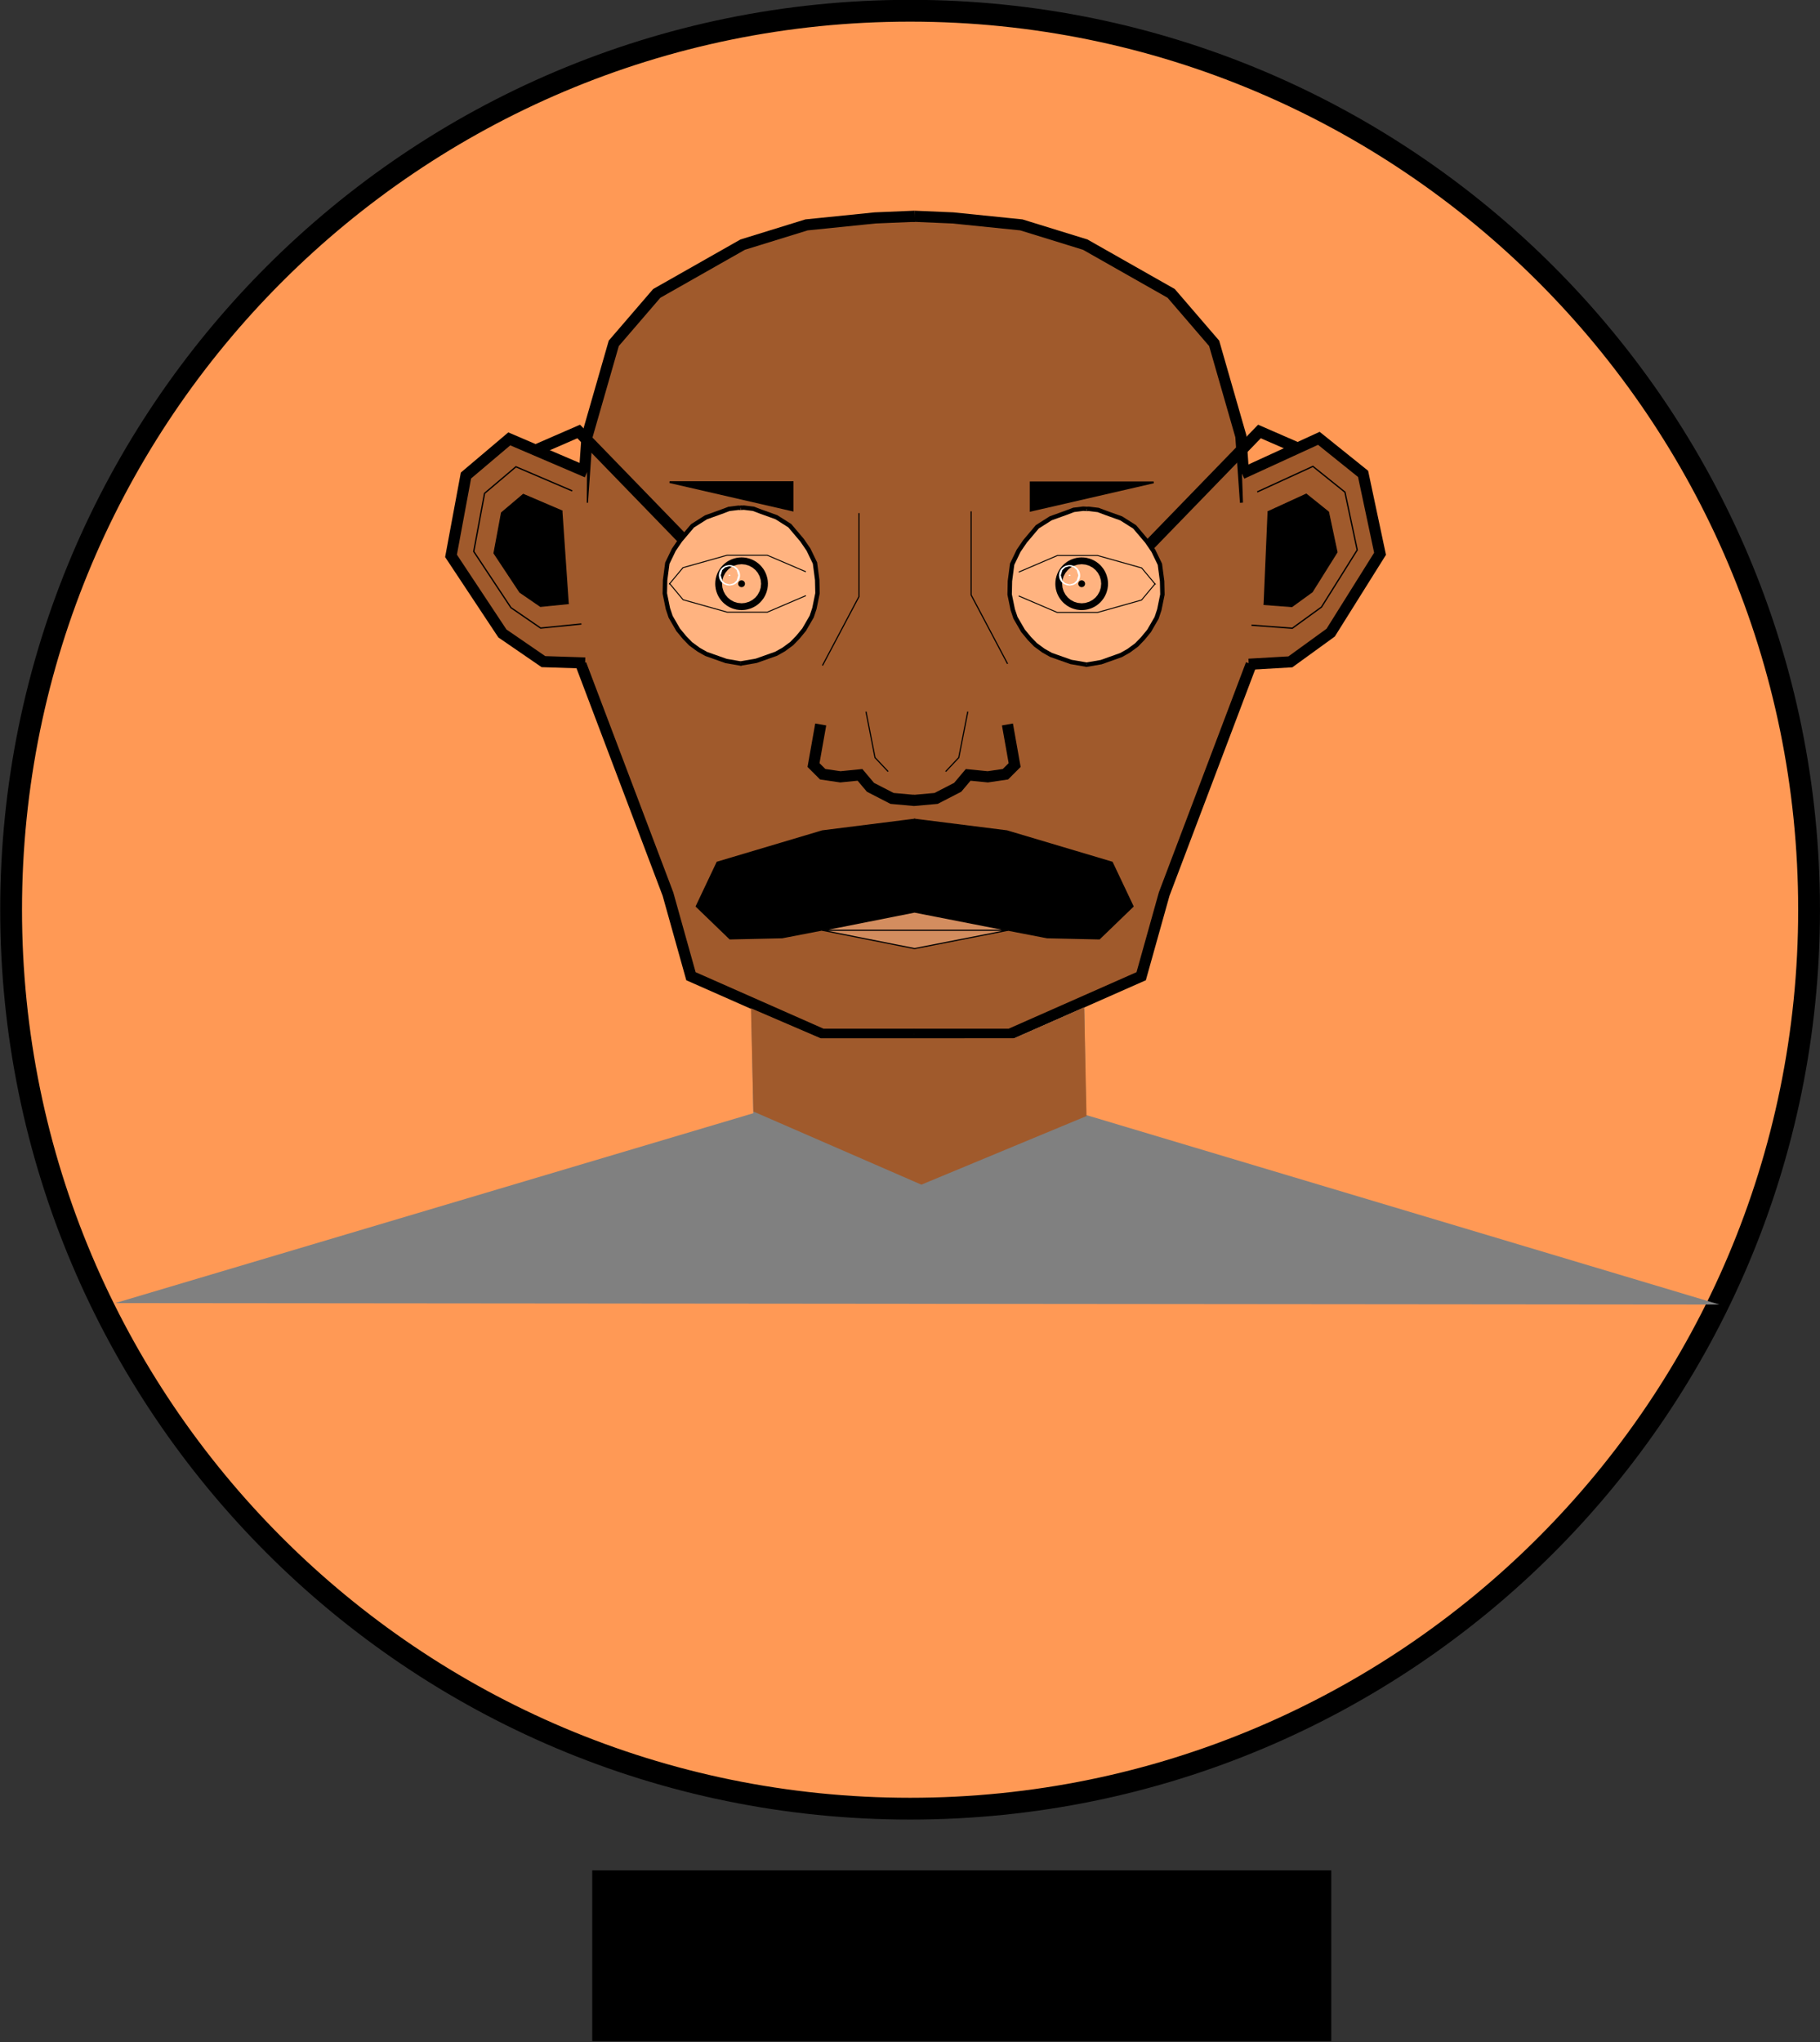 <?xml version="1.0" encoding="UTF-8" standalone="no"?>
<!-- Created with Inkscape (http://www.inkscape.org/) -->

<svg
   xmlns:dc="http://purl.org/dc/elements/1.1/"
   xmlns:cc="http://creativecommons.org/ns#"
   xmlns:rdf="http://www.w3.org/1999/02/22-rdf-syntax-ns#"
   xmlns:svg="http://www.w3.org/2000/svg"
   xmlns="http://www.w3.org/2000/svg"
   xmlns:sodipodi="http://sodipodi.sourceforge.net/DTD/sodipodi-0.dtd"
   xmlns:inkscape="http://www.inkscape.org/namespaces/inkscape"
   width="1583.167"
   height="1776.294"
   id="svg2"
   version="1.1"
   inkscape:version="0.48.4 r9939"
   sodipodi:docname="gandhi.svg">
  <rect width="100%" height="100%" fill="#333333" stroke="none"/>
  <defs
     id="defs4" />
  <sodipodi:namedview
     id="base"
     pagecolor="#ffffff"
     bordercolor="#666666"
     borderopacity="1.0"
     inkscape:pageopacity="0.0"
     inkscape:pageshadow="2"
     inkscape:zoom="0.175"
     inkscape:cx="2354.9759"
     inkscape:cy="373.15505"
     inkscape:document-units="px"
     inkscape:current-layer="g3075"
     showgrid="false"
     showguides="false"
     inkscape:guide-bbox="true"
     inkscape:window-width="1301"
     inkscape:window-height="744"
     inkscape:window-x="65"
     inkscape:window-y="24"
     inkscape:window-maximized="1"
     fit-margin-top="0"
     fit-margin-left="0"
     fit-margin-right="0"
     fit-margin-bottom="0">
    <sodipodi:guide
       orientation="0,1"
       position="738.188,1307.093"
       id="guide3006" />
    <sodipodi:guide
       orientation="0,1"
       position="652.092,876.588"
       id="guide3018" />
    <sodipodi:guide
       orientation="0,1"
       position="1018.777,1395.665"
       id="guide3037" />
    <sodipodi:guide
       orientation="0,1"
       position="648.188,1198.522"
       id="guide3039" />
    <sodipodi:guide
       orientation="1,0"
       position="876.759,1124.236"
       id="guide3049" />
    <sodipodi:guide
       orientation="1,0"
       position="1314.752,541.218"
       id="guide3882" />
    <sodipodi:guide
       orientation="1,0"
       position="1082.417,1307.093"
       id="guide3041" />
    <sodipodi:guide
       orientation="1,0"
       position="507.64,1422.071"
       id="guide3051" />
    <sodipodi:guide
       orientation="0,1"
       position="631.402,1281.379"
       id="guide3058" />
    <sodipodi:guide
       orientation="0,1"
       position="724.823,966.997"
       id="guide3064" />
    <sodipodi:guide
       orientation="0,1"
       position="753.612,982.907"
       id="guide3066" />
    <sodipodi:guide
       orientation="0,1"
       position="720.688,1331.557"
       id="guide3082" />
    <sodipodi:guide
       orientation="0,1"
       position="740.985,1357.926"
       id="guide3084" />
    <sodipodi:guide
       orientation="0,1"
       position="649.819,1294.539"
       id="guide3913" />
    <sodipodi:guide
       orientation="0,1"
       position="787.116,1104.95"
       id="guide3952" />
    <sodipodi:guide
       orientation="1,0"
       position="652.092,838.522"
       id="guide3960" />
    <sodipodi:guide
       orientation="1,0"
       position="938.975,805.878"
       id="guide3962" />
    <sodipodi:guide
       orientation="0,1"
       position="652.092,749.236"
       id="guide4048" />
    <sodipodi:guide
       orientation="0,1"
       position="680.376,808.908"
       id="guide4056" />
    <sodipodi:guide
       orientation="1,0"
       position="95.33,982.907"
       id="guide4062" />
    <sodipodi:guide
       orientation="1,0"
       position="1491.759,609.95"
       id="guide4066" />
    <sodipodi:guide
       orientation="1,0"
       position="795.33,1281.379"
       id="guide4072" />
  </sodipodi:namedview>
  <g
     inkscape:label="Layer 1"
     inkscape:groupmode="layer"
     id="layer1"
     transform="translate(775.33,138.267)">
    <g
       id="g3075">
      <g
         id="g3968">
        <g
           id="g4146">
          <g
             id="g3133">
            <path
               transform="matrix(1.955,0,0,1.955,725.718,-1197.622)"
               d="m 37.143,946.648 c 0,220.914 -179.086,400 -400,400 -220.914,0 -400,-179.086 -400,-400 0,-220.914 179.086,-400 400,-400 220.914,0 400,179.086 400,400 z"
               sodipodi:ry="400"
               sodipodi:rx="400"
               sodipodi:cy="946.64789"
               sodipodi:cx="-362.85715"
               id="path4140"
               style="fill:#ff9955;fill-opacity:1;stroke:#000000;stroke-width:9.7;stroke-miterlimit:4;stroke-opacity:1;stroke-dasharray:none"
               sodipodi:type="arc" />
            <g
               id="g4076">
              <g
                 id="g3073">
                <path
                   style="fill:#a05a2c;fill-opacity:1;stroke:none"
                   d="m -73.501,57.005 58.29,-5.678 35.415,3.004 81.226,0.784 68.148,18.94 71.345,39.901 39.634,46.977 19.569,63.571 2.143,17.857 3.571,29.286 9.372,1.415 -0.421,167.157 -11.903,25.386 -11.37,31.753 -43.419,108.796 -30.231,104.526 -116.44,50.758 -161.429,0 -120.24,-70.309 -17.408,-62.907 -28.231,-71.919 -24.402,-64.49 -19.773,-52.31 1.196,-168.57 3.911,-28.571 21.803,-79.286 38.571,-46.429 74.286,-42.857 z"
                   id="rect2985"
                   inkscape:connector-curvature="0"
                   sodipodi:nodetypes="ccccccccccccccccccccccccccccc" />
                <path
                   sodipodi:nodetypes="cccccccc"
                   style="fill:#a05a2c;stroke:#000000;stroke-width:9.7;stroke-linecap:butt;stroke-linejoin:miter;stroke-miterlimit:4;stroke-opacity:1;stroke-dasharray:none"
                   d="M 308.097,298.788 304.056,241.21 280.822,160.397 243.447,116.961 168.695,74.535 113.137,57.362 53.538,51.301 20.086,49.867"
                   id="path3016"
                   inkscape:connector-curvature="0" />
                <path
                   style="fill:#a05a2c;stroke:#000000;stroke-width:1px;stroke-linecap:butt;stroke-linejoin:miter;stroke-opacity:1"
                   d="m -268.701,298.788 4.041,-57.579 23.234,-80.812 37.376,-43.437 74.751,-42.426 55.558,-17.173 59.599,-6.061 34.345,3.03"
                   id="path3012"
                   inkscape:connector-curvature="0" />
                <path
                   sodipodi:nodetypes="cccccccc"
                   inkscape:connector-curvature="0"
                   id="path3014"
                   d="m -268.701,298.788 4.041,-57.579 23.234,-80.812 37.376,-43.437 74.751,-42.426 55.558,-17.173 59.599,-6.061 34.628,-1.454"
                   style="fill:#a05a2c;stroke:#000000;stroke-width:9.7;stroke-linecap:butt;stroke-linejoin:miter;stroke-miterlimit:4;stroke-opacity:1;stroke-dasharray:none" />
                <g
                   id="g2993"
                   transform="matrix(1.398,-0.773,0.773,1.398,316.268,-653.261)"
                   style="fill:#a05a2c">
                  <g
                     id="g3029"
                     transform="matrix(-0.532,-0.847,-0.847,0.532,-324.967,-179.591)"
                     style="fill:#a05a2c">
                    <path
                       style="fill:#a05a2c;stroke:#000000;stroke-width:0.626px;stroke-linecap:butt;stroke-linejoin:miter;stroke-opacity:1"
                       d="m -427.192,451.216 -22.018,39.841 -0.761,42.416"
                       id="path3868"
                       inkscape:connector-curvature="0" />
                    <path
                       inkscape:connector-curvature="0"
                       id="path3870"
                       d="m -480.189,420.844 -22.018,39.841 -35.508,23.214"
                       style="fill:#a05a2c;stroke:#000000;stroke-width:0.626px;stroke-linecap:butt;stroke-linejoin:miter;stroke-opacity:1" />
                    <path
                       style="fill:#a05a2c;stroke:#000000;stroke-width:0.626px;stroke-linecap:butt;stroke-linejoin:miter;stroke-opacity:1"
                       d="m -482.842,543.966 -16.413,19.533 -9.936,3.192"
                       id="path3872"
                       inkscape:connector-curvature="0" />
                    <path
                       inkscape:connector-curvature="0"
                       id="path3874"
                       d="m -531.362,517.156 -7.805,24.29 2.584,10.111"
                       style="fill:#a05a2c;stroke:#000000;stroke-width:0.626px;stroke-linecap:butt;stroke-linejoin:miter;stroke-opacity:1" />
                    <g
                       id="g3893"
                       transform="matrix(1.056,0,0,1.056,-65.759,213.545)"
                       style="fill:#a05a2c">
                      <g
                         id="g3957"
                         transform="translate(102.88,-77.622)"
                         style="fill:#a05a2c">
                        <path
                           inkscape:connector-curvature="0"
                           id="path3054"
                           d="m -580.315,258.898 -25.211,-92.896 -54.774,-5.181"
                           style="fill:none;stroke:#000000;stroke-width:5.852;stroke-linecap:butt;stroke-linejoin:miter;stroke-miterlimit:4;stroke-opacity:1;stroke-dasharray:none" />
                        <g
                           inkscape:transform-center-x="-274.79588"
                           style="fill:#ffb380;fill-opacity:1;stroke-width:3.616;stroke-miterlimit:4;stroke-dasharray:none"
                           transform="matrix(-0.335,-0.534,-0.534,0.335,-605.36,-334.573)"
                           id="g3985">
                          <path
                             transform="matrix(-0.548,-0.303,-0.303,0.548,-349.481,274.001)"
                             inkscape:connector-curvature="0"
                             id="path3987"
                             d="m 564.286,761.438 -20.445,-3.536 -26.011,-9.218 -9.849,-5.556 -10.48,-7.702 -7.955,-8.207 -8.334,-10.102 -9.849,-17.046 -3.536,-10.607 -4.041,-19.824 0.379,-17.425 2.904,-22.097 8.46,-17.551 8.46,-12.374 16.036,-18.94 17.551,-11.112 19.698,-7.071 10.354,-3.914 12.374,-1.515 4.282,0.253"
                             style="fill:#ffb380;fill-opacity:1;stroke:#000000;stroke-width:5.777;stroke-linecap:butt;stroke-linejoin:miter;stroke-miterlimit:4;stroke-opacity:1;stroke-dasharray:none" />
                          <path
                             style="fill:#ffb380;fill-opacity:1;stroke:#000000;stroke-width:3.616;stroke-linecap:butt;stroke-linejoin:miter;stroke-miterlimit:4;stroke-opacity:1;stroke-dasharray:none"
                             d="m -888.553,520.582 -10.129,-8.126 -11.458,-12.924 -3.713,-6.025 -3.409,-7.392 -1.873,-6.904 -1.507,-8.056 -0.235,-12.319 1.274,-6.88 3.788,-12.083 5.483,-9.431 8.28,-11.225 9.948,-7.053 8.38,-4.217 14.518,-5.521 12.978,-0.773 12.931,2.09 6.857,0.99 7.237,2.916 2.269,1.435"
                             id="path3989"
                             inkscape:connector-curvature="0" />
                        </g>
                        <path
                           style="fill:none;stroke:#000000;stroke-width:5.852;stroke-linecap:butt;stroke-linejoin:miter;stroke-miterlimit:4;stroke-opacity:1;stroke-dasharray:none"
                           d="m -390.424,363.84 92.069,-28.083 33.531,43.62"
                           id="path3995"
                           inkscape:connector-curvature="0" />
                        <path
                           style="fill:#000000;stroke:#000000;stroke-width:0.917px;stroke-linecap:butt;stroke-linejoin:miter;stroke-opacity:1"
                           d="m -407.491,305.281 -7.059,12.774 62.535,17.884 z"
                           id="path3078"
                           inkscape:connector-curvature="0" />
                        <path
                           inkscape:connector-curvature="0"
                           id="path3080"
                           d="m -514.997,246.01 -7.059,12.774 -48.416,-43.432 z"
                           style="fill:#000000;stroke:#000000;stroke-width:0.917px;stroke-linecap:butt;stroke-linejoin:miter;stroke-opacity:1" />
                        <g
                           id="g3963"
                           transform="matrix(0.63,0,0,0.63,130.504,72.097)"
                           style="fill:#ffb380;fill-opacity:1;stroke-width:3.616;stroke-miterlimit:4;stroke-dasharray:none"
                           inkscape:transform-center-x="274.79589">
                          <path
                             style="fill:#ffb380;fill-opacity:1;stroke:#000000;stroke-width:5.777;stroke-linecap:butt;stroke-linejoin:miter;stroke-miterlimit:4;stroke-opacity:1;stroke-dasharray:none"
                             d="m 564.286,761.438 -20.445,-3.536 -26.011,-9.218 -9.849,-5.556 -10.48,-7.702 -7.955,-8.207 -8.334,-10.102 -9.849,-17.046 -3.536,-10.607 -4.041,-19.824 0.379,-17.425 2.904,-22.097 8.46,-17.551 8.46,-12.374 16.036,-18.94 17.551,-11.112 19.698,-7.071 10.354,-3.914 12.374,-1.515 4.282,0.253"
                             id="path3965"
                             inkscape:connector-curvature="0"
                             transform="matrix(-0.548,-0.303,-0.303,0.548,-349.481,274.001)" />
                          <path
                             inkscape:connector-curvature="0"
                             id="path3967"
                             d="m -888.553,520.582 -10.129,-8.126 -11.458,-12.924 -3.713,-6.025 -3.409,-7.392 -1.873,-6.904 -1.507,-8.056 -0.235,-12.319 1.274,-6.88 3.788,-12.083 5.483,-9.431 8.28,-11.225 9.948,-7.053 8.38,-4.217 14.518,-5.521 12.978,-0.773 12.931,2.09 6.857,0.99 7.237,2.916 2.269,1.435"
                             style="fill:#ffb380;fill-opacity:1;stroke:#000000;stroke-width:3.616;stroke-linecap:butt;stroke-linejoin:miter;stroke-miterlimit:4;stroke-opacity:1;stroke-dasharray:none" />
                        </g>
                        <g
                           id="g3904">
                          <g
                             id="g3881">
                            <g
                               id="g3092"
                               transform="matrix(0.84,0,0,0.84,-68.531,42.613)">
                              <g
                                 id="g3875"
                                 transform="translate(-82.688,-148.165)">
                                <path
                                   style="fill:none;stroke:#000000;stroke-width:1px;stroke-linecap:butt;stroke-linejoin:miter;stroke-opacity:1"
                                   d="m -327.143,532.362 -40,-17.143 -41.429,0 -45.714,12.857 -14.286,17.143"
                                   id="path3086"
                                   inkscape:connector-curvature="0"
                                   transform="matrix(-0.519,-0.287,-0.287,0.519,-371.582,134.877)" />
                                <path
                                   inkscape:connector-curvature="0"
                                   id="path3088"
                                   d="m -361.704,517.863 15.836,20.362 21.492,11.878 27.402,6.436 12.326,-4.798"
                                   style="fill:none;stroke:#000000;stroke-width:0.593px;stroke-linecap:butt;stroke-linejoin:miter;stroke-opacity:1" />
                                <g
                                   id="g3933">
                                <path
                                   transform="matrix(-0.427,-0.236,-0.236,0.427,-385.844,201.222)"
                                   d="m -433.929,529.148 c 0,2.367 -1.919,4.286 -4.286,4.286 -2.367,0 -4.286,-1.919 -4.286,-4.286 0,-2.367 1.919,-4.286 4.286,-4.286 2.367,0 4.286,1.919 4.286,4.286 z"
                                   sodipodi:ry="4.2857141"
                                   sodipodi:rx="4.2857141"
                                   sodipodi:cy="529.14789"
                                   sodipodi:cx="-438.21429"
                                   id="path3090"
                                   style="fill:#000000;fill-opacity:1;stroke:#000000;stroke-width:57.726;stroke-miterlimit:4;stroke-dasharray:none"
                                   sodipodi:type="arc" />
                                <path
                                   sodipodi:type="arc"
                                   style="fill:#ffffff;fill-opacity:1;stroke:#ffffff;stroke-width:57.726;stroke-miterlimit:4;stroke-opacity:1;stroke-dasharray:none"
                                   id="path3873"
                                   sodipodi:cx="-452.96942"
                                   sodipodi:cy="480.30862"
                                   sodipodi:rx="2.744879"
                                   sodipodi:ry="1.6964285"
                                   d="m -450.225,480.309 c 0,0.937 -1.229,1.696 -2.745,1.696 -1.516,0 -2.745,-0.76 -2.745,-1.696 0,-0.937 1.229,-1.696 2.745,-1.696 1.516,0 2.745,0.76 2.745,1.696 z"
                                   transform="matrix(-0.18,-0.1,-0.1,0.18,-348.106,397.891)" />
                                </g>
                                <g
                                   id="g3937"
                                   transform="translate(-182.694,-100.965)">
                                <g
                                   id="g3949">
                                <path
                                   transform="matrix(-0.427,-0.236,-0.236,0.427,-385.844,201.222)"
                                   d="m -433.929,529.148 c 0,2.367 -1.919,4.286 -4.286,4.286 -2.367,0 -4.286,-1.919 -4.286,-4.286 0,-2.367 1.919,-4.286 4.286,-4.286 2.367,0 4.286,1.919 4.286,4.286 z"
                                   sodipodi:ry="4.2857141"
                                   sodipodi:rx="4.2857141"
                                   sodipodi:cy="529.14789"
                                   sodipodi:cx="-438.21429"
                                   id="path3939"
                                   style="fill:#000000;fill-opacity:1;stroke:#000000;stroke-width:57.726;stroke-miterlimit:4;stroke-dasharray:none"
                                   sodipodi:type="arc" />
                                </g>
                                <path
                                   transform="matrix(-0.18,-0.1,-0.1,0.18,-348.106,397.891)"
                                   d="m -450.225,480.309 c 0,0.937 -1.229,1.696 -2.745,1.696 -1.516,0 -2.745,-0.76 -2.745,-1.696 0,-0.937 1.229,-1.696 2.745,-1.696 1.516,0 2.745,0.76 2.745,1.696 z"
                                   sodipodi:ry="1.6964285"
                                   sodipodi:rx="2.744879"
                                   sodipodi:cy="480.30862"
                                   sodipodi:cx="-452.96942"
                                   id="path3941"
                                   style="fill:#ffffff;fill-opacity:1;stroke:#ffffff;stroke-width:57.726;stroke-miterlimit:4;stroke-opacity:1;stroke-dasharray:none"
                                   sodipodi:type="arc" />
                                </g>
                              </g>
                            </g>
                          </g>
                        </g>
                        <g
                           id="g3917"
                           transform="matrix(-0.532,-0.847,-0.847,0.532,-473.839,-261.864)">
                          <g
                             id="g3919">
                            <g
                               transform="matrix(0.84,0,0,0.84,-68.531,42.613)"
                               id="g3921">
                              <g
                                 transform="translate(-82.688,-148.165)"
                                 id="g3923">
                                <path
                                   transform="matrix(-0.519,-0.287,-0.287,0.519,-371.582,134.877)"
                                   inkscape:connector-curvature="0"
                                   id="path3925"
                                   d="m -327.143,532.362 -40,-17.143 -41.429,0 -45.714,12.857 -14.286,17.143"
                                   style="fill:none;stroke:#000000;stroke-width:1px;stroke-linecap:butt;stroke-linejoin:miter;stroke-opacity:1" />
                                <path
                                   style="fill:none;stroke:#000000;stroke-width:0.593px;stroke-linecap:butt;stroke-linejoin:miter;stroke-opacity:1"
                                   d="m -361.704,517.863 15.836,20.362 21.492,11.878 27.402,6.436 12.326,-4.798"
                                   id="path3927"
                                   inkscape:connector-curvature="0" />
                              </g>
                            </g>
                          </g>
                        </g>
                      </g>
                    </g>
                  </g>
                  <g
                     id="g3975"
                     transform="matrix(-0.553,-0.833,-0.833,0.553,-342.948,-178.528)"
                     style="fill:#a05a2c">
                    <path
                       inkscape:connector-curvature="0"
                       id="path3977"
                       d="m -600.031,331.113 -28.284,-36.365 -30.305,6.061 -28.284,34.345 4.041,50.508 12.122,24.244 19.527,11.63"
                       style="fill:#a05a2c;stroke:#000000;stroke-width:6.071;stroke-linecap:butt;stroke-linejoin:miter;stroke-miterlimit:4;stroke-opacity:1;stroke-dasharray:none"
                       sodipodi:nodetypes="ccccccc" />
                    <path
                       style="fill:#a05a2c;stroke:#000000;stroke-width:0.724px;stroke-linecap:butt;stroke-linejoin:miter;stroke-opacity:1"
                       d="m -612.014,336.131 -20.481,-26.332 -21.944,4.389 -20.481,24.87 2.926,36.573 8.777,17.555 20.481,8.777"
                       id="path3979"
                       inkscape:connector-curvature="0" />
                    <path
                       inkscape:connector-curvature="0"
                       id="path3981"
                       d="m -622.006,343.155 -14.244,-18.314 -15.262,3.052 -14.244,17.297 2.035,25.436 6.105,12.21 14.244,6.105"
                       style="fill:#000000;stroke:#000000;stroke-width:0.504px;stroke-linecap:butt;stroke-linejoin:miter;stroke-opacity:1" />
                  </g>
                  <g
                     style="fill:#a05a2c"
                     transform="translate(1.365,0.052)"
                     id="g3043">
                    <path
                       sodipodi:nodetypes="ccccccc"
                       style="fill:#a05a2c;stroke:#000000;stroke-width:6.071;stroke-linecap:butt;stroke-linejoin:miter;stroke-miterlimit:4;stroke-opacity:1;stroke-dasharray:none"
                       d="m -600.031,331.113 -28.284,-36.365 -30.305,6.061 -28.284,34.345 4.041,50.508 12.122,24.244 19.527,11.63"
                       id="path3045"
                       inkscape:connector-curvature="0" />
                    <path
                       inkscape:connector-curvature="0"
                       id="path3047"
                       d="m -612.014,336.131 -20.481,-26.332 -21.944,4.389 -20.481,24.87 2.926,36.573 8.777,17.555 20.481,8.777"
                       style="fill:#a05a2c;stroke:#000000;stroke-width:0.724px;stroke-linecap:butt;stroke-linejoin:miter;stroke-opacity:1" />
                    <path
                       style="fill:#000000;stroke:#000000;stroke-width:0.504px;stroke-linecap:butt;stroke-linejoin:miter;stroke-opacity:1"
                       d="m -622.006,343.155 -14.244,-18.314 -15.262,3.052 -14.244,17.297 2.035,25.436 6.105,12.21 14.244,6.105"
                       id="path3049"
                       inkscape:connector-curvature="0" />
                  </g>
                </g>
                <path
                   style="fill:#a05a2c;stroke:#000000;stroke-width:9.7;stroke-linecap:butt;stroke-linejoin:miter;stroke-miterlimit:4;stroke-opacity:1;stroke-dasharray:none"
                   d="m -61.406,491.94 -6.263,35.299 7.971,7.971 15.372,2.277 0,0 17.08,-1.708 9.109,10.817 18.788,9.679 18.95,1.708 0,0"
                   id="path3053"
                   inkscape:connector-curvature="0" />
                <path
                   sodipodi:nodetypes="cccccccccc"
                   inkscape:connector-curvature="0"
                   id="path3055"
                   d="m 101.017,491.94 6.263,35.299 -7.971,7.971 -15.372,2.277 0,0 -17.08,-1.708 -9.109,10.817 -18.788,9.679 -18.95,1.708 -1.136,0"
                   style="fill:#a05a2c;stroke:#000000;stroke-width:9.7;stroke-linecap:butt;stroke-linejoin:miter;stroke-miterlimit:4;stroke-opacity:1;stroke-dasharray:none" />
                <path
                   style="fill:#a05a2c;stroke:#000000;stroke-width:9.7;stroke-linecap:butt;stroke-linejoin:miter;stroke-miterlimit:4;stroke-opacity:1;stroke-dasharray:none"
                   d="m -270,439.505 75.714,200 20,71.429 L -60,761.438 l 80.203,0"
                   id="path3845"
                   inkscape:connector-curvature="0" />
                <path
                   inkscape:connector-curvature="0"
                   id="path3847"
                   d="m 313.06,439.505 -75.714,200 -20,71.429 -114.286,50.505 -83.36,0"
                   style="fill:#a05a2c;stroke:#000000;stroke-width:9.7;stroke-linecap:butt;stroke-linejoin:miter;stroke-miterlimit:4;stroke-opacity:1;stroke-dasharray:none"
                   sodipodi:nodetypes="ccccc" />
                <g
                   id="g3060"
                   transform="translate(0,-14.286)"
                   style="fill:#000000">
                  <path
                     inkscape:connector-curvature="0"
                     id="path3029"
                     d="M 20.203,588.702 -60,598.804 l -91.523,27.274 -18.183,38.386 29.294,28.284 45.457,-1.01 115.157,-22.223 z"
                     style="fill:#000000;stroke:#000000;stroke-width:1px;stroke-linecap:butt;stroke-linejoin:miter;stroke-opacity:1" />
                  <path
                     style="fill:#000000;stroke:#000000;stroke-width:1px;stroke-linecap:butt;stroke-linejoin:miter;stroke-opacity:1"
                     d="m 20.382,588.702 80.203,10.102 91.523,27.274 18.183,38.386 -29.294,28.284 -45.457,-1.01 -115.157,-22.223 z"
                     id="path3031"
                     inkscape:connector-curvature="0" />
                </g>
                <path
                   style="fill:#d38d5f;stroke:#000000;stroke-width:1px;stroke-linecap:butt;stroke-linejoin:miter;stroke-opacity:1"
                   d="m -60,671.03 80.203,-15.91 81.226,15.91 -81.226,0 z"
                   id="path3068"
                   inkscape:connector-curvature="0" />
                <path
                   inkscape:connector-curvature="0"
                   id="path3070"
                   d="m -60,670.981 80.203,15.91 81.226,-15.91 -81.226,0 z"
                   style="fill:#d38d5f;stroke:#000000;stroke-width:1px;stroke-linecap:butt;stroke-linejoin:miter;stroke-opacity:1" />
              </g>
            </g>
            <g
               id="g4210"
               transform="translate(4.546,3.03)">
              <path
                 style="fill:#808080;stroke:none"
                 d="m -126.384,736.437 1.768,90.661 -555.079,165.16 1395.526,1.263 -551.038,-164.907 -1.515,-93.565 -63.892,28.158 -163.392,-0.126 z"
                 id="path4142"
                 inkscape:connector-curvature="0"
                 sodipodi:nodetypes="ccccccccc" />
              <path
                 style="fill:#a05a2c;fill-opacity:1;stroke:none"
                 d="m -126.631,735.778 2.143,89.842 146.096,63.601 143.645,-59.672 -2.02,-94.576 -60.732,26.851 -80.893,0.045 -87.68,0 z"
                 id="path4144"
                 inkscape:connector-curvature="0"
                 sodipodi:nodetypes="ccccccccc" />
            </g>
          </g>
        </g>
      </g>
      <flowRoot
         transform="translate(-848.737,967.786)"
         style="font-size:40px;font-style:normal;font-weight:normal;line-height:125%;letter-spacing:0px;word-spacing:0px;fill:#000000;fill-opacity:1;stroke:none;font-family:Sans"
         id="flowRoot4032"
         xml:space="preserve"><flowRegion
           id="flowRegion4034"><rect
             y="520.934"
             x="588.571"
             height="148.571"
             width="642.857"
             id="rect4036" /></flowRegion><flowPara
           id="flowPara4038" /></flowRoot>    </g>
  </g>
</svg>
